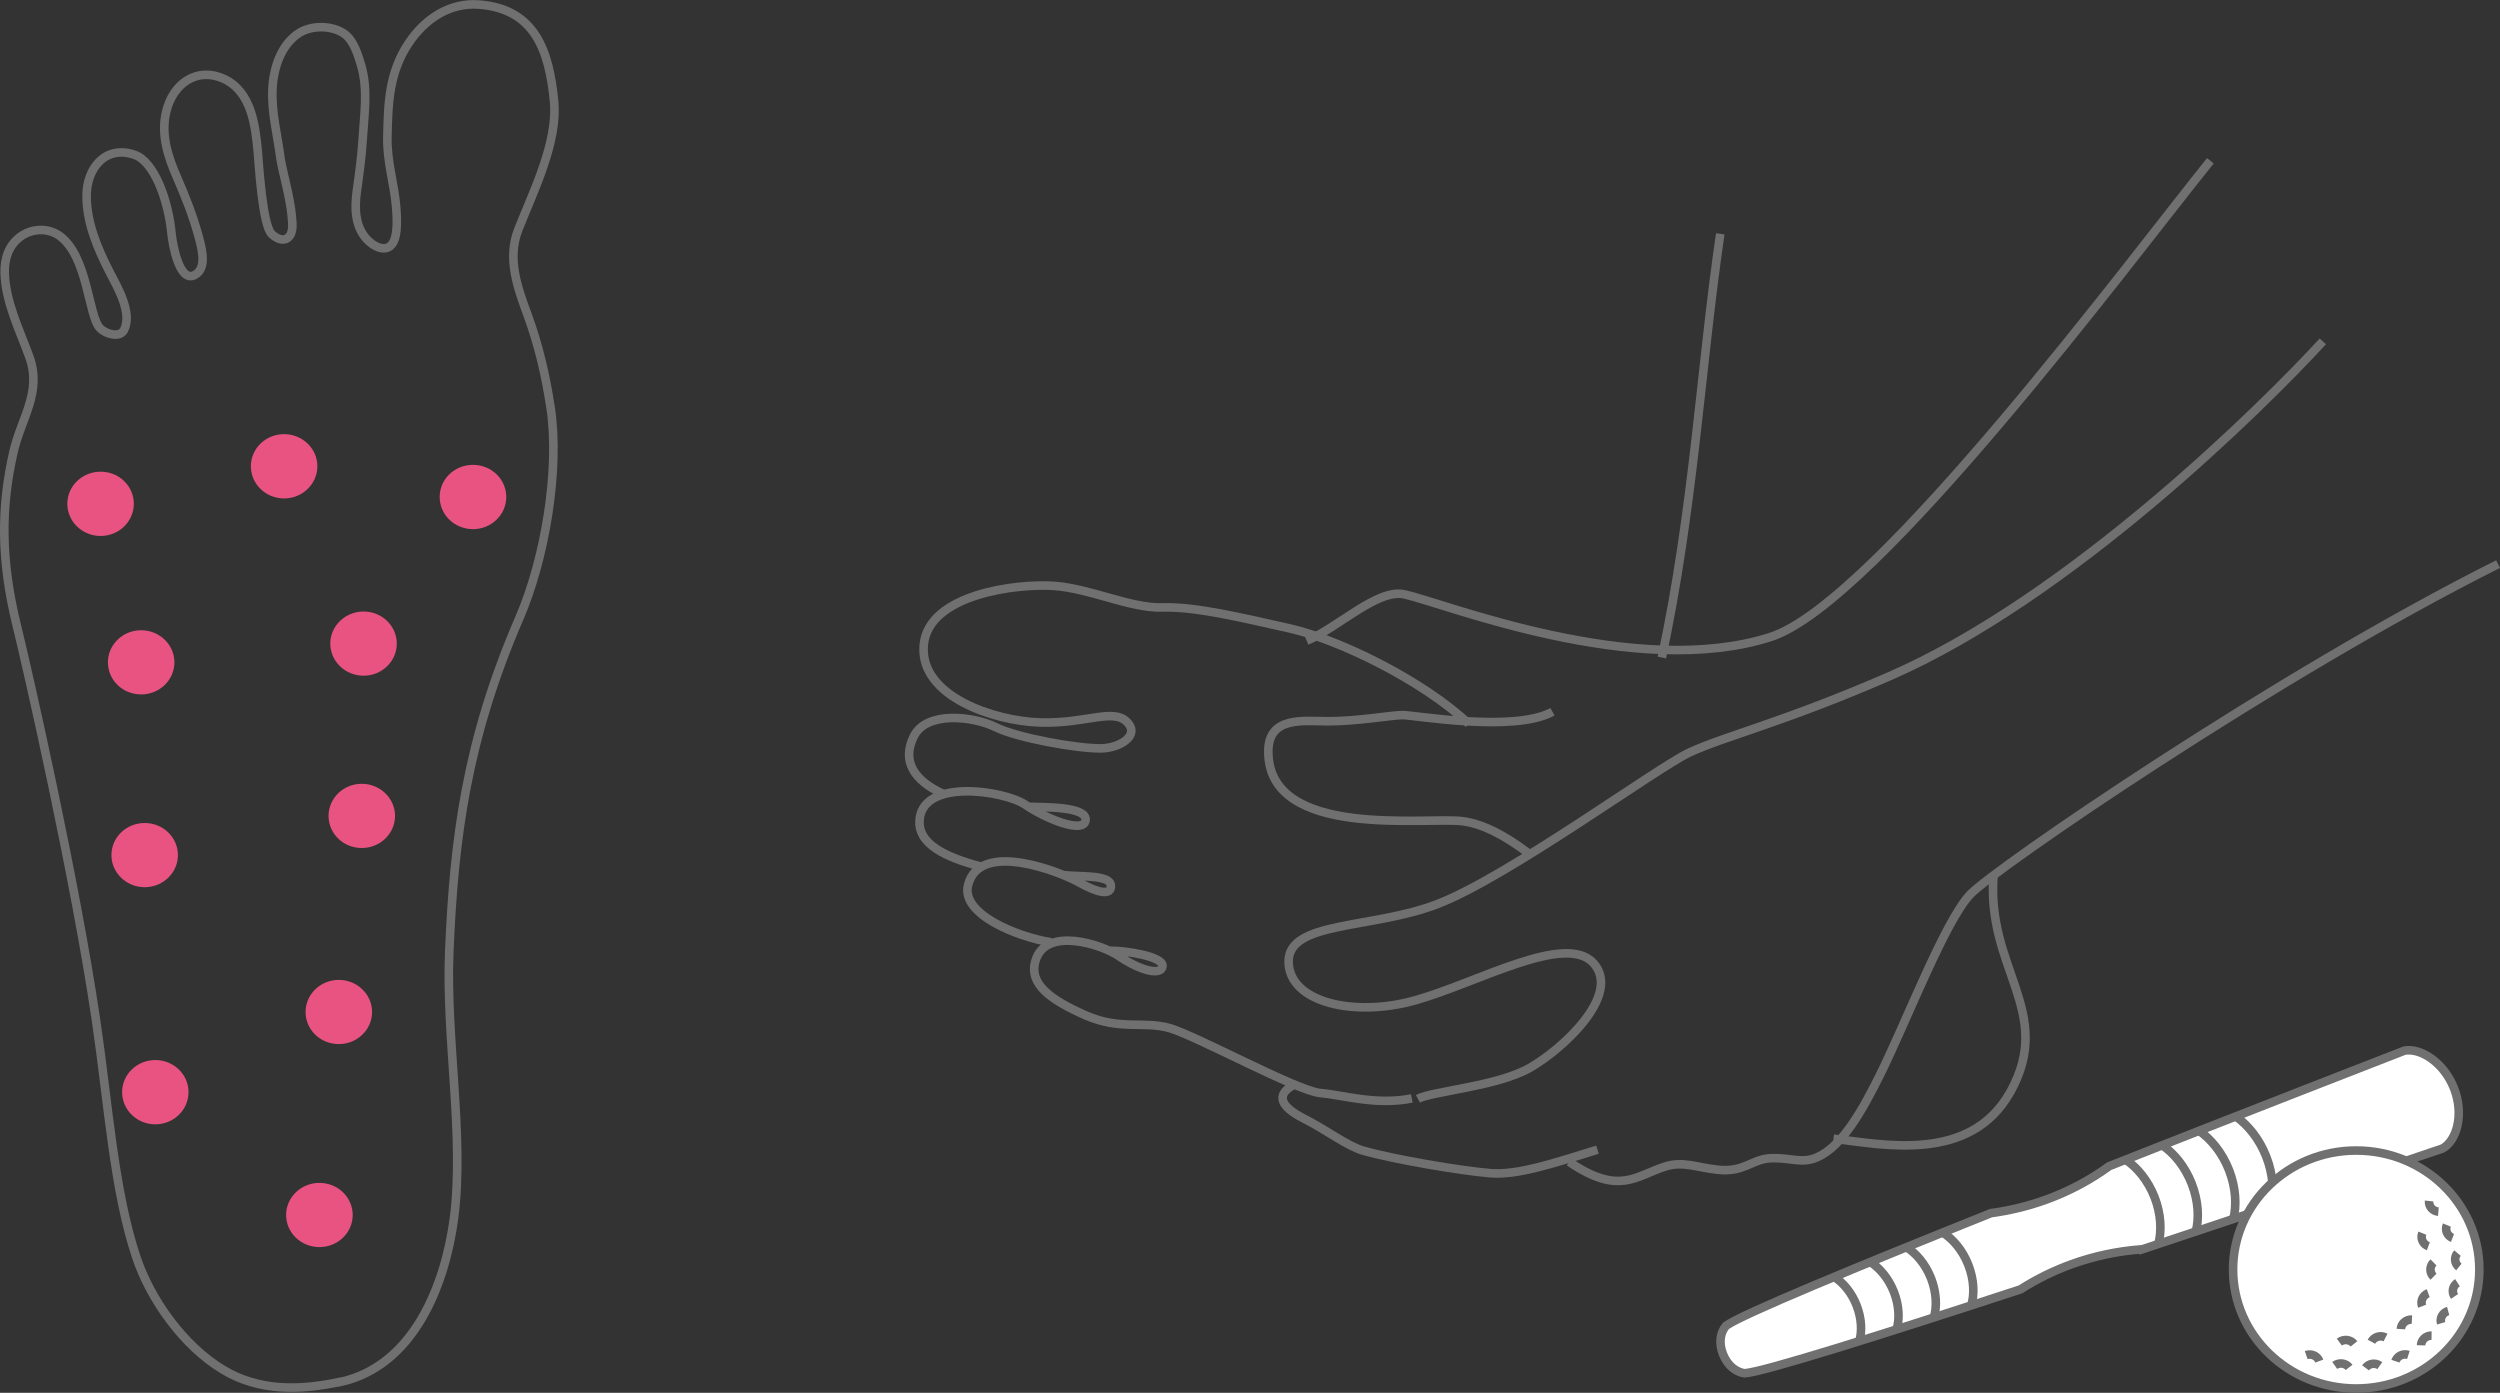 <?xml version="1.0" encoding="UTF-8"?>
<svg id="_レイヤー_2" data-name="レイヤー 2" xmlns="http://www.w3.org/2000/svg" viewBox="0 0 271.05 151.01">
  <rect x="0" y="0" width="271.05" height="151.01" fill="#333333" stroke="none"/>
  <defs>
    <style>
      .cls-1 {
        fill: #e85382;
      }

      .cls-2 {
        fill: #fff;
      }

      .cls-2, .cls-3 {
        stroke: #717071;
        stroke-width: .93px;
      }

      .cls-3 {
        fill: none;
      }
    </style>
  </defs>
  <g id="_レイヤー_1-2" data-name="レイヤー 1">
    <g>
      <path class="cls-3" d="m251.84,37.01c-6.42,7-27.41,27.8-47.01,36.32-11.45,4.98-17.77,6.45-21.67,8.26-3.51,1.64-19.65,13.48-27.29,16.42-7.19,2.77-16.23,1.8-16.16,6.3.08,4.38,7.1,6,13.68,4.16,6.78-1.89,16.39-7.45,19.41-4.01,3.01,3.44-3.41,9.31-6.94,11.32-3.53,2.01-10.58,2.53-12.13,3.35"/>
      <path class="cls-3" d="m140.19,117.66c-1.94,1.11-1.28,2.37,1.17,3.61,2.46,1.25,4.7,2.98,6.39,3.47,3.24.94,10.58,2.19,13.86,2.46,2.93.24,6.95-1.12,11.59-2.55"/>
      <path class="cls-3" d="m170.13,125.97c5.41,3.69,7.22,1.52,10.39.51,1.95-.62,3.34.08,5.68.34,2.96.33,3.72-1.18,5.85-1.25,2.13-.07,3.29.63,4.95-.09,2.81-1.22,5.01-5.31,6.76-8.8,2.83-5.66,7.13-16.9,9.88-19.74,2.75-2.84,33.32-23.83,57.2-35.78"/>
      <path class="cls-3" d="m165.62,92.44c-2.26-1.71-4.73-3.1-7.01-3.4-3.92-.52-21.1,2.05-21.1-7.56,0-3.86,3.78-3.29,6.49-3.28,3.24,0,6.81-.66,8.06-.67,1.25-.01,12.09,1.93,16.26-.36"/>
      <path class="cls-3" d="m141.67,69.47c3.41-1.42,7.68-5.69,10.61-5.03,4.39.98,25.09,9.31,39.69,4.62,11.42-3.67,39.34-41.31,47.68-51.63"/>
      <path class="cls-3" d="m153.07,119.09c-3.88.78-7.51-.38-9.95-.59-2.44-.21-13.47-6.22-16.3-7.03-2.83-.81-5.36.27-9.15-1.4-3.79-1.68-6.14-3.37-5.41-5.89,1.11-3.8,7.23-1.76,9-.55,2.37,1.62,4.67,2.19,4.78,1.12.12-1.07-4.12-1.7-5.66-1.67"/>
      <path class="cls-3" d="m113.96,102.17c-3.86-.64-9.76-3.1-9.01-6.18,1.22-5.01,10.12-1.41,12.06-.31,1.93,1.1,3.54,1.49,3.43.31-.11-1.18-3.33-.9-5.25-1.12"/>
      <path class="cls-3" d="m106.53,94.01c-3.02-.81-6.83-2.08-6.84-4.83-.01-4.9,9.22-3.48,11.48-1.93,2.26,1.55,6.35,3.18,6.53,1.68.18-1.5-4.44-1.4-6.1-1.46"/>
      <path class="cls-3" d="m102.29,86.09c-3.27-1.48-4.56-3.64-3.18-6.32,1.39-2.68,6.36-2.14,8.81-.94,2.4,1.18,8.81,2.33,11.44,2.31,1.97-.02,4.04-1.29,3.04-2.62-1.46-1.95-4.43-.02-9.69-.19-4.85-.16-13.01-2.79-12.56-8.36.45-5.57,10.11-6.72,14.1-6.45,3.99.28,8.26,2.44,11.77,2.34,3.51-.11,8.35,1.05,13.75,2.26,5.39,1.21,14.4,5.6,19.48,10.35"/>
      <path class="cls-3" d="m216.15,94.82c-.87,10.15,6.66,14.88,1.82,23.55-4.34,7.78-13.8,5.72-19.18,5.09"/>
      <path class="cls-3" d="m180.18,71.29c3.47-16.33,4.18-31.22,6.33-45.94"/>
    </g>
    <g>
      <g>
        <path class="cls-2" d="m232.21,135.47c15.56-5.17,29.96-10.06,32.61-10.95,1.55-.86,2.35-3.7,1.25-6.51-1.09-2.81-3.63-4.43-5.38-4.1-2.6,1.02-16.77,6.51-32,12.52-2.06,1.5-4.35,2.73-6.86,3.64-1.96.71-3.97,1.19-5.97,1.46-14.42,5.77-27.11,11.01-28.72,12.21-.58.66-.84,1.77-.34,3.06.51,1.3,1.45,1.96,2.34,2.09,2.03-.12,15.15-4.26,29.93-9.1,1.69-1.08,3.52-1.99,5.49-2.71,2.51-.91,5.08-1.44,7.64-1.63Z"/>
        <g>
          <path class="cls-3" d="m201.59,145.42c.3-1.05.26-2.45-.29-3.87-.55-1.42-1.48-2.5-2.43-3.1"/>
          <path class="cls-3" d="m242.41,121.05c1.29.9,2.54,2.41,3.3,4.36.76,1.95.85,3.88.49,5.38"/>
          <path class="cls-3" d="m242.14,132.16c.37-1.46.28-3.36-.46-5.28-.75-1.92-1.98-3.4-3.25-4.27"/>
          <path class="cls-3" d="m234.44,124.18c1.25.84,2.46,2.29,3.19,4.17.73,1.88.81,3.74.44,5.17"/>
          <path class="cls-3" d="m202.78,136.83c.99.62,1.97,1.75,2.56,3.25.58,1.49.62,2.97.29,4.07"/>
          <path class="cls-3" d="m234.01,134.87c.37-1.39.3-3.22-.41-5.06-.72-1.84-1.91-3.26-3.14-4.07"/>
          <path class="cls-3" d="m210.64,133.64c1.07.67,2.14,1.89,2.77,3.51.63,1.62.67,3.22.31,4.4"/>
          <path class="cls-3" d="m206.7,135.23c1.04.64,2.06,1.82,2.67,3.38.6,1.56.64,3.1.3,4.24"/>
        </g>
      </g>
      <g>
        <path class="cls-2" d="m268.81,137.64c0,7.13-5.98,12.9-13.35,12.9s-13.35-5.78-13.35-12.9,5.98-12.9,13.35-12.9,13.35,5.78,13.35,12.9Z"/>
        <path class="cls-3" d="m263.84,138.42c-.44-.43-.44-1.12,0-1.55"/>
        <path class="cls-3" d="m262.49,145.86c.02-.59.52-1.06,1.14-1.05"/>
        <path class="cls-3" d="m264.67,143.47c-.17-.57.17-1.17.76-1.33"/>
        <path class="cls-3" d="m266.12,140.56c-.34-.5-.19-1.16.32-1.49"/>
        <path class="cls-3" d="m266.59,137.37c-.47-.38-.54-1.05-.15-1.51"/>
        <path class="cls-3" d="m265.9,134.22c-.57-.22-.84-.85-.61-1.4"/>
        <path class="cls-3" d="m264.37,131.37c-.61-.05-1.07-.57-1.01-1.16"/>
        <path class="cls-3" d="m262.61,141.62c-.22-.57.08-1.2.66-1.41"/>
        <path class="cls-3" d="m263.28,135.12c-.59-.22-.88-.85-.65-1.42"/>
        <path class="cls-3" d="m260.3,144.1c.04-.61.58-1.06,1.2-1.03"/>
        <path class="cls-3" d="m257.11,145.47c.29-.54.98-.74,1.53-.46"/>
        <path class="cls-3" d="m253.63,145.51c.5-.37,1.21-.28,1.59.19"/>
        <path class="cls-3" d="m250.04,146.92c.58-.2,1.21.09,1.42.65"/>
        <path class="cls-3" d="m253.13,148.04c.49-.35,1.19-.26,1.56.21"/>
        <path class="cls-3" d="m256.47,148.3c.36-.48,1.05-.59,1.55-.24"/>
        <path class="cls-3" d="m259.71,147.58c.19-.56.82-.87,1.41-.68"/>
      </g>
    </g>
    <path class="cls-3" d="m36.81,149.83c-4.28.92-8.69,1.04-12.62-1.32-4.3-2.58-7.89-7.63-9.42-12.23-2.42-7.25-3.01-16.49-4.34-25.54-2.25-15.36-7.49-38.4-8.6-42.87C.05,60.66.1,54.96,1.46,49.01c.85-3.72,3.12-6.45,1.72-10.33-1.08-2.96-2.59-5.96-2.67-9.11-.04-1.55.44-3.07,1.85-4.01,1.24-.82,2.89-.85,4.1.01,3.1,2.24,3.11,8.77,4.4,10.03.66.65,2.14,1.04,2.58.19.95-1.85-.68-4.61-1.53-6.25-1.33-2.57-2.54-5.44-2.52-8.35.02-2.97,2.05-5.5,5.22-4.4,2.12.74,3.65,4.94,3.99,8.56.09.93.8,5.36,2.5,4.47,1.21-.64.94-2.32.48-4.02-.64-2.36-1.4-4.29-2.39-6.57-.98-2.24-1.75-4.6-1.19-7.04.73-3.21,3.43-4.96,6.28-3.64,2.99,1.39,3.41,5.07,3.67,7.9.13,1.44.51,8.04,1.53,8.95.52.47,1.23.82,1.78.34.58-.51.44-1.55.38-2.25-.16-2.05-1.08-5.16-1.24-6.39-.33-2.51-.98-4.94-.86-7.47.1-2.19.9-4.79,2.9-6.06,1.36-.86,3.61-.85,4.94.13.98.72,1.46,2.3,1.78,3.4.76,2.63.33,5.27.17,7.93-.12,1.91-.37,3.78-.64,5.67-.24,1.76-.24,3.73,1.01,5.16.78.89,2.21,1.63,2.91.46.56-.94.42-2.89.34-3.9-.21-2.53-1.01-4.92-.95-7.55.08-3.71.17-7,2.32-10.21,1.72-2.57,4.4-4.43,7.68-4.16,5.99.49,7.53,4.97,8.07,10.45.44,4.46-2.22,9.75-3.88,13.95-1.24,3.16-.06,6.34,1.02,9.27,1.19,3.24,1.94,6.48,2.48,9.98,1.04,6.77-.62,16.48-3.37,22.84-5.75,13.29-7.1,23.99-7.61,36.18-.39,9.46,1.67,20.1.51,28.92-.93,7.03-4.26,16.01-12.39,17.76Z"/>
    <g>
      <path class="cls-1" d="m54.89,53.88c0,1.92-1.61,3.49-3.61,3.49s-3.61-1.56-3.61-3.49,1.61-3.48,3.61-3.48,3.61,1.56,3.61,3.48Z"/>
      <path class="cls-1" d="m34.41,50.55c0,1.92-1.61,3.49-3.61,3.49s-3.6-1.56-3.6-3.49,1.61-3.48,3.6-3.48,3.61,1.56,3.61,3.48Z"/>
      <path class="cls-1" d="m43.02,69.78c0,1.92-1.61,3.48-3.6,3.48s-3.61-1.56-3.61-3.48,1.62-3.48,3.61-3.48,3.6,1.56,3.6,3.48Z"/>
      <path class="cls-1" d="m42.83,88.46c0,1.92-1.61,3.48-3.61,3.48s-3.6-1.56-3.6-3.48,1.61-3.48,3.6-3.48,3.61,1.56,3.61,3.48Z"/>
      <path class="cls-1" d="m40.34,109.72c0,1.92-1.61,3.48-3.61,3.48s-3.6-1.56-3.6-3.48,1.61-3.48,3.6-3.48,3.61,1.56,3.61,3.48Z"/>
      <path class="cls-1" d="m38.24,131.73c0,1.92-1.61,3.48-3.61,3.48s-3.61-1.56-3.61-3.48,1.61-3.48,3.61-3.48,3.61,1.56,3.61,3.48Z"/>
      <path class="cls-1" d="m20.44,118.41c0,1.92-1.61,3.49-3.6,3.49s-3.6-1.56-3.6-3.49,1.61-3.48,3.6-3.48,3.6,1.56,3.6,3.48Z"/>
      <path class="cls-1" d="m19.29,92.71c0,1.92-1.61,3.48-3.6,3.48s-3.61-1.56-3.61-3.48,1.61-3.48,3.61-3.48,3.6,1.56,3.6,3.48Z"/>
      <path class="cls-1" d="m18.91,71.81c0,1.92-1.61,3.48-3.61,3.48s-3.6-1.56-3.6-3.48,1.61-3.48,3.6-3.48,3.61,1.56,3.61,3.48Z"/>
      <path class="cls-1" d="m14.51,54.62c0,1.92-1.61,3.49-3.6,3.49s-3.61-1.56-3.61-3.49,1.61-3.48,3.61-3.48,3.6,1.56,3.6,3.48Z"/>
    </g>
  </g>
</svg>